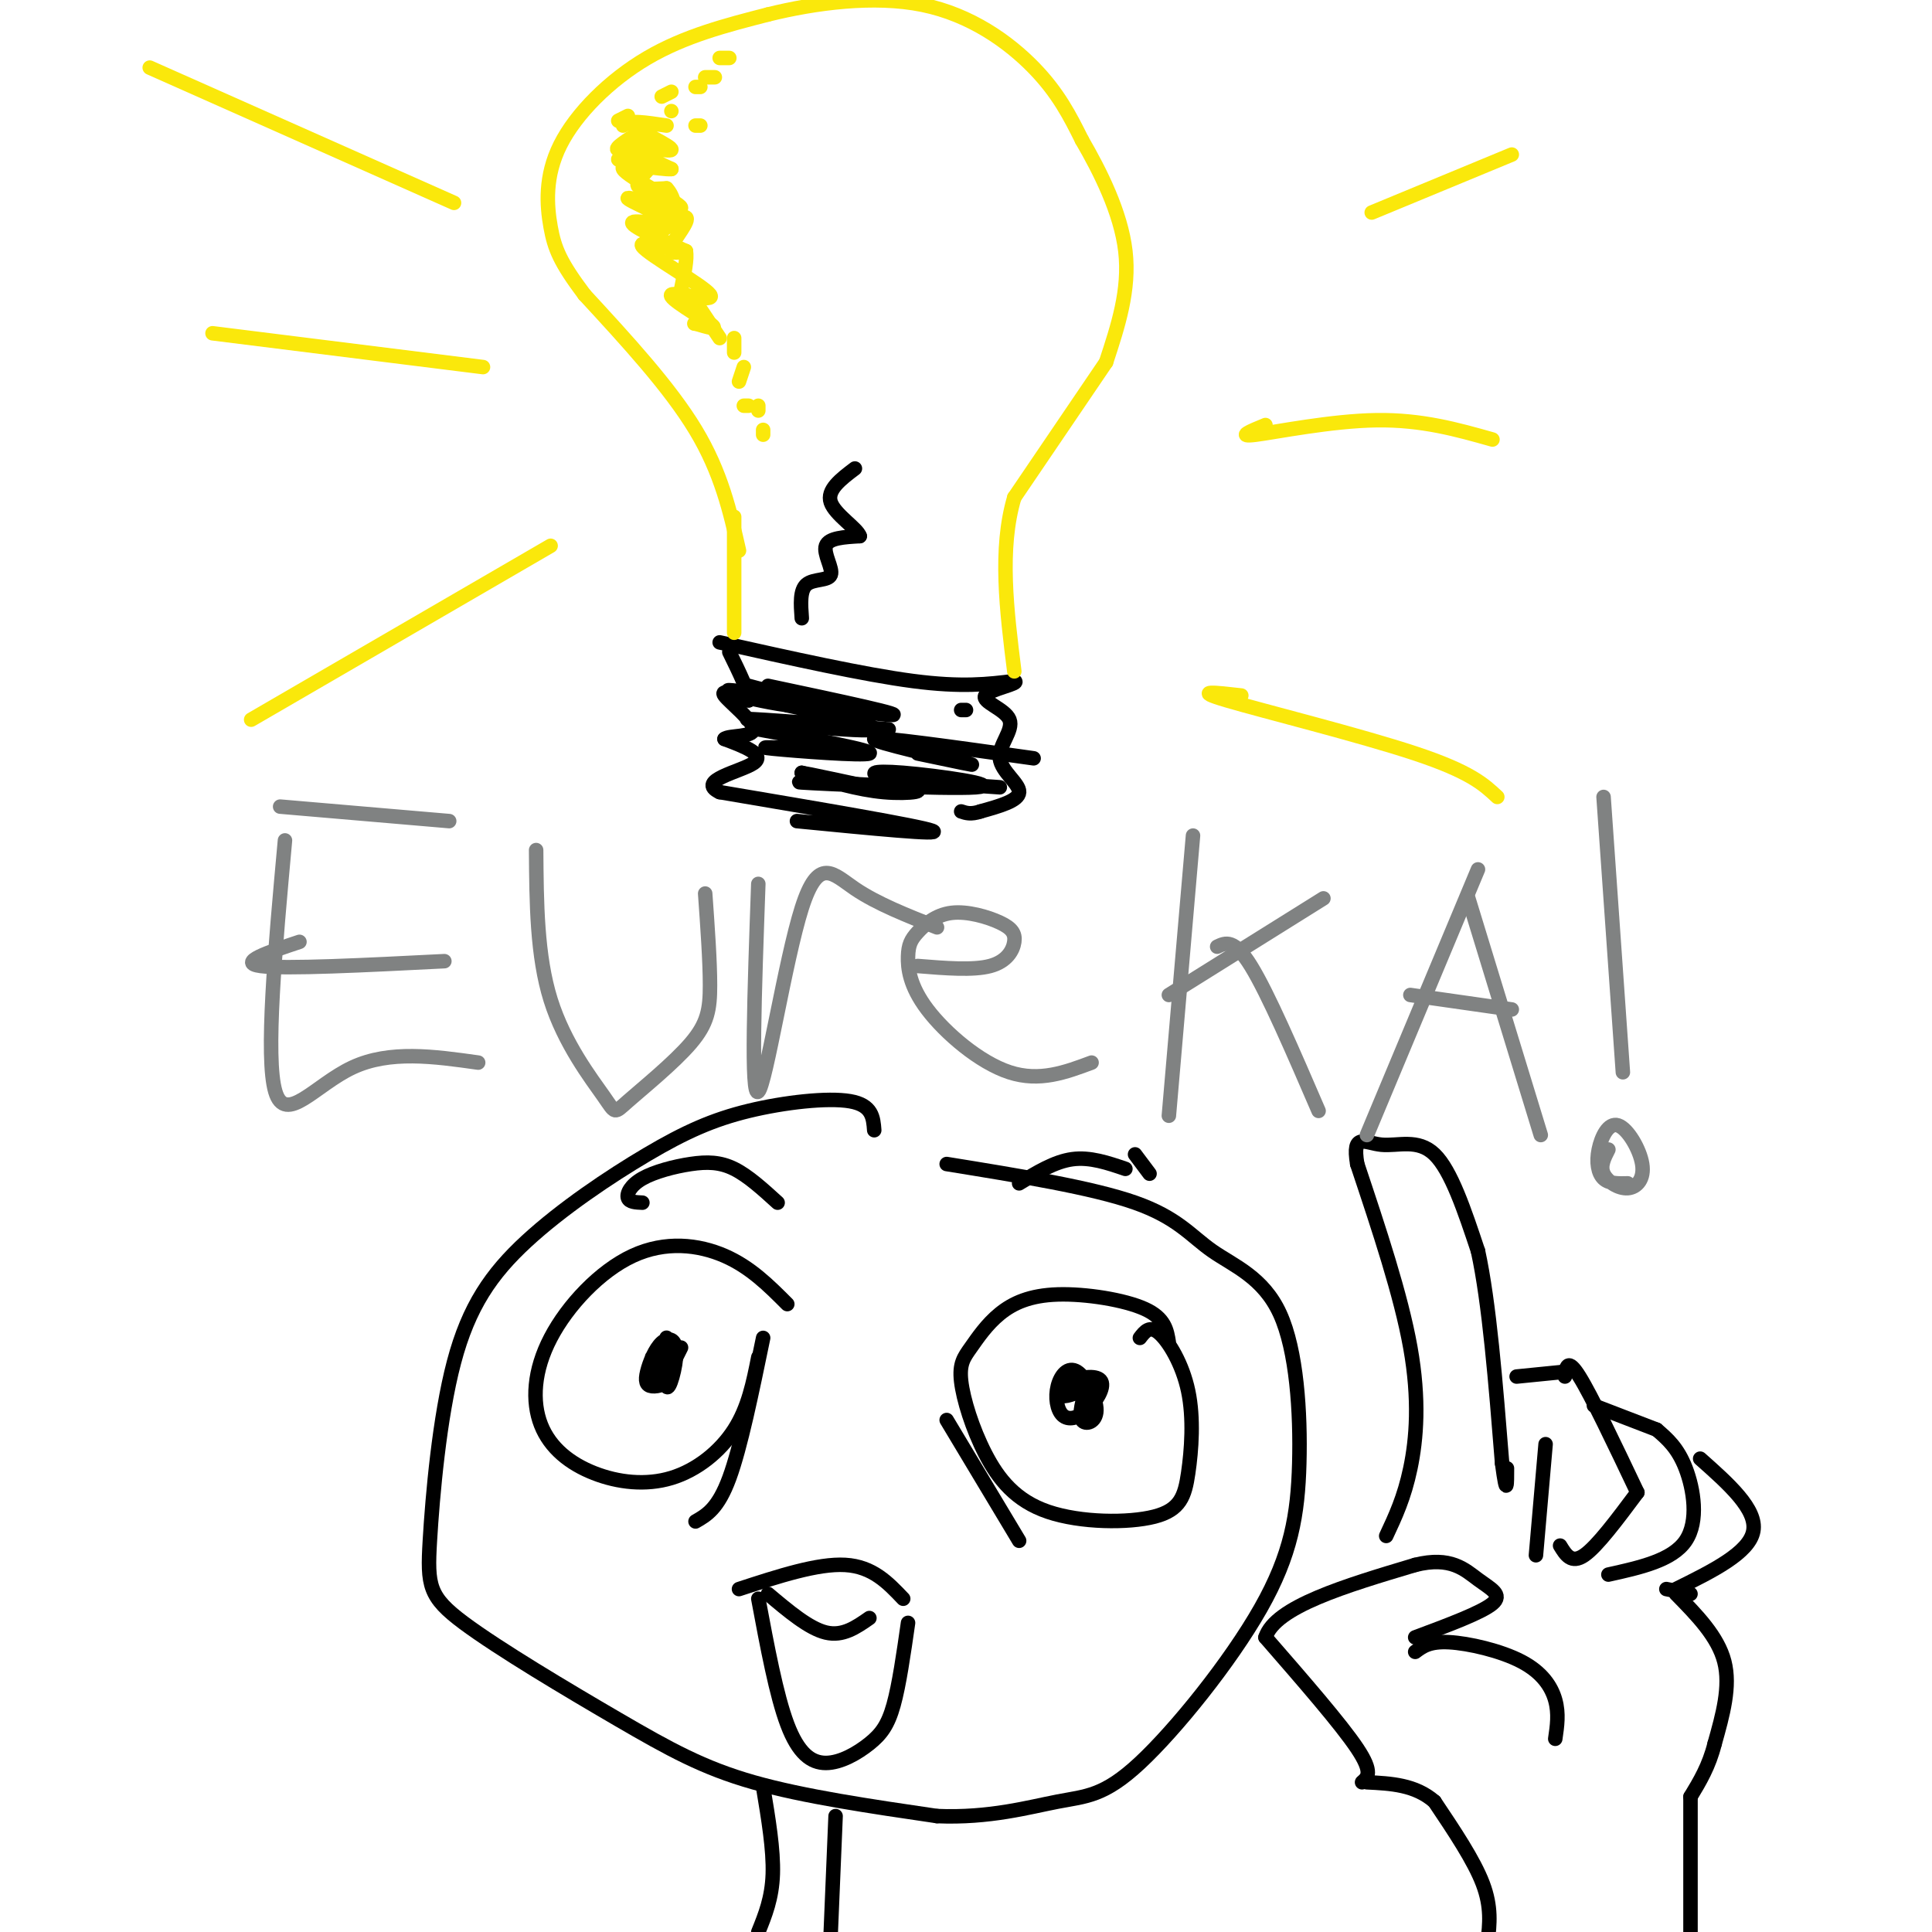 <svg viewBox='0 0 400 400' version='1.1' xmlns='http://www.w3.org/2000/svg' xmlns:xlink='http://www.w3.org/1999/xlink'><g fill='none' stroke='rgb(0,0,0)' stroke-width='3' stroke-linecap='round' stroke-linejoin='round'><path d='M181,234c-0.199,-2.601 -0.398,-5.202 -5,-6c-4.602,-0.798 -13.609,0.206 -21,2c-7.391,1.794 -13.168,4.378 -21,9c-7.832,4.622 -17.719,11.281 -25,18c-7.281,6.719 -11.958,13.499 -15,25c-3.042,11.501 -4.451,27.723 -5,37c-0.549,9.277 -0.240,11.610 7,17c7.240,5.390 21.411,13.836 32,20c10.589,6.164 17.597,10.047 28,13c10.403,2.953 24.202,4.977 38,7'/><path d='M194,376c10.880,0.466 19.080,-1.867 25,-3c5.920,-1.133 9.559,-1.064 17,-8c7.441,-6.936 18.682,-20.877 25,-32c6.318,-11.123 7.712,-19.428 8,-30c0.288,-10.572 -0.531,-23.411 -4,-31c-3.469,-7.589 -9.588,-9.928 -14,-13c-4.412,-3.072 -7.118,-6.878 -16,-10c-8.882,-3.122 -23.941,-5.561 -39,-8'/><path d='M163,270c-3.826,-3.837 -7.652,-7.674 -13,-10c-5.348,-2.326 -12.219,-3.142 -19,0c-6.781,3.142 -13.472,10.242 -17,17c-3.528,6.758 -3.893,13.176 -2,18c1.893,4.824 6.043,8.056 11,10c4.957,1.944 10.719,2.600 16,1c5.281,-1.600 10.080,-5.457 13,-10c2.920,-4.543 3.960,-9.771 5,-15'/><path d='M141,279c0.000,0.000 -1.000,2.000 -1,2'/><path d='M135,281c0.711,2.950 1.422,5.899 2,4c0.578,-1.899 1.023,-8.647 1,-8c-0.023,0.647 -0.515,8.689 0,10c0.515,1.311 2.035,-4.111 2,-7c-0.035,-2.889 -1.625,-3.247 -3,-2c-1.375,1.247 -2.533,4.097 -3,6c-0.467,1.903 -0.241,2.858 1,3c1.241,0.142 3.497,-0.531 4,-2c0.503,-1.469 -0.749,-3.735 -2,-6'/><path d='M137,279c-0.833,0.000 -1.917,3.000 -3,6'/><path d='M242,278c-0.396,-2.546 -0.792,-5.092 -5,-7c-4.208,-1.908 -12.226,-3.178 -18,-3c-5.774,0.178 -9.302,1.802 -12,4c-2.698,2.198 -4.567,4.969 -6,7c-1.433,2.031 -2.430,3.323 -2,7c0.430,3.677 2.288,9.740 5,15c2.712,5.260 6.277,9.719 13,12c6.723,2.281 16.605,2.385 22,1c5.395,-1.385 6.302,-4.258 7,-9c0.698,-4.742 1.188,-11.354 0,-17c-1.188,-5.646 -4.054,-10.328 -6,-12c-1.946,-1.672 -2.973,-0.336 -4,1'/><path d='M225,287c-0.851,2.931 -1.703,5.861 -1,7c0.703,1.139 2.959,0.485 3,-2c0.041,-2.485 -2.134,-6.803 -4,-8c-1.866,-1.197 -3.423,0.727 -4,3c-0.577,2.273 -0.173,4.895 1,6c1.173,1.105 3.115,0.694 5,-1c1.885,-1.694 3.711,-4.671 3,-6c-0.711,-1.329 -3.961,-1.012 -6,0c-2.039,1.012 -2.868,2.718 -2,3c0.868,0.282 3.434,-0.859 6,-2'/><path d='M153,329c8.167,-2.667 16.333,-5.333 22,-5c5.667,0.333 8.833,3.667 12,7'/><path d='M157,331c1.868,9.998 3.735,19.997 6,26c2.265,6.003 4.927,8.011 8,8c3.073,-0.011 6.558,-2.041 9,-4c2.442,-1.959 3.841,-3.845 5,-8c1.159,-4.155 2.080,-10.577 3,-17'/><path d='M159,330c4.250,3.583 8.500,7.167 12,8c3.500,0.833 6.250,-1.083 9,-3'/><path d='M133,249c-1.362,-0.057 -2.724,-0.115 -3,-1c-0.276,-0.885 0.534,-2.598 3,-4c2.466,-1.402 6.587,-2.493 10,-3c3.413,-0.507 6.118,-0.431 9,1c2.882,1.431 5.941,4.215 9,7'/><path d='M211,245c3.667,-2.250 7.333,-4.500 11,-5c3.667,-0.500 7.333,0.750 11,2'/><path d='M235,239c0.000,0.000 3.000,4.000 3,4'/><path d='M158,277c-2.333,11.333 -4.667,22.667 -7,29c-2.333,6.333 -4.667,7.667 -7,9'/><path d='M196,294c0.000,0.000 15.000,25.000 15,25'/><path d='M158,370c1.083,6.500 2.167,13.000 2,18c-0.167,5.000 -1.583,8.500 -3,12'/><path d='M173,376c0.000,0.000 -1.000,24.000 -1,24'/><path d='M308,402c0.417,-3.583 0.833,-7.167 -1,-12c-1.833,-4.833 -5.917,-10.917 -10,-17'/><path d='M297,373c-4.000,-3.500 -9.000,-3.750 -14,-4'/><path d='M282,369c1.167,-1.000 2.333,-2.000 -1,-7c-3.333,-5.000 -11.167,-14.000 -19,-23'/><path d='M262,339c2.000,-6.333 16.500,-10.667 31,-15'/><path d='M293,324c7.369,-1.857 10.292,1.000 13,3c2.708,2.000 5.202,3.143 3,5c-2.202,1.857 -9.101,4.429 -16,7'/><path d='M293,342c1.470,-1.107 2.940,-2.214 7,-2c4.060,0.214 10.708,1.750 15,4c4.292,2.250 6.226,5.214 7,8c0.774,2.786 0.387,5.393 0,8'/><path d='M287,318c1.867,-3.978 3.733,-7.956 5,-14c1.267,-6.044 1.933,-14.156 0,-25c-1.933,-10.844 -6.467,-24.422 -11,-38'/><path d='M281,241c-1.119,-6.667 1.583,-4.333 5,-4c3.417,0.333 7.548,-1.333 11,2c3.452,3.333 6.226,11.667 9,20'/><path d='M306,259c2.333,10.667 3.667,27.333 5,44'/><path d='M311,303c1.000,7.500 1.000,4.250 1,1'/><path d='M314,285c0.000,0.000 10.000,-1.000 10,-1'/><path d='M324,285c0.250,-2.000 0.500,-4.000 3,0c2.500,4.000 7.250,14.000 12,24'/><path d='M339,309c-4.167,5.583 -8.333,11.167 -11,13c-2.667,1.833 -3.833,-0.083 -5,-2'/><path d='M320,299c0.000,0.000 -2.000,23.000 -2,23'/><path d='M330,291c0.000,0.000 13.000,5.000 13,5'/><path d='M343,296c2.178,1.867 4.356,3.733 6,8c1.644,4.267 2.756,10.933 0,15c-2.756,4.067 -9.378,5.533 -16,7'/><path d='M352,302c5.917,5.250 11.833,10.500 11,15c-0.833,4.500 -8.417,8.250 -16,12'/><path d='M350,330c0.000,0.000 -5.000,-1.000 -5,-1'/><path d='M347,330c4.333,4.417 8.667,8.833 10,14c1.333,5.167 -0.333,11.083 -2,17'/><path d='M355,361c-1.167,4.667 -3.083,7.833 -5,11'/><path d='M350,372c0.000,0.000 0.000,35.000 0,35'/><path d='M165,170c15.333,1.500 30.667,3.000 28,2c-2.667,-1.000 -23.333,-4.500 -44,-8'/><path d='M149,164c-5.022,-2.356 4.422,-4.244 7,-6c2.578,-1.756 -1.711,-3.378 -6,-5'/><path d='M150,153c0.845,-0.798 5.958,-0.292 6,-2c0.042,-1.708 -4.988,-5.631 -6,-7c-1.012,-1.369 1.994,-0.185 5,1'/><path d='M155,145c0.167,-1.500 -1.917,-5.750 -4,-10'/><path d='M149,133c14.917,3.333 29.833,6.667 40,8c10.167,1.333 15.583,0.667 21,0'/><path d='M210,141c1.530,0.479 -5.145,1.678 -6,3c-0.855,1.322 4.111,2.767 5,5c0.889,2.233 -2.299,5.255 -2,8c0.299,2.745 4.085,5.213 4,7c-0.085,1.787 -4.043,2.894 -8,4'/><path d='M203,168c-2.000,0.667 -3.000,0.333 -4,0'/><path d='M166,128c-0.214,-2.899 -0.429,-5.798 1,-7c1.429,-1.202 4.500,-0.708 5,-2c0.500,-1.292 -1.571,-4.369 -1,-6c0.571,-1.631 3.786,-1.815 7,-2'/><path d='M178,111c-0.467,-1.556 -5.133,-4.444 -6,-7c-0.867,-2.556 2.067,-4.778 5,-7'/></g>
<g fill='none' stroke='rgb(250,232,11)' stroke-width='3' stroke-linecap='round' stroke-linejoin='round'><path d='M152,131c0.000,0.000 0.000,-24.000 0,-24'/><path d='M153,114c-1.833,-8.083 -3.667,-16.167 -9,-25c-5.333,-8.833 -14.167,-18.417 -23,-28'/><path d='M121,61c-5.057,-6.730 -6.201,-9.557 -7,-14c-0.799,-4.443 -1.254,-10.504 2,-17c3.254,-6.496 10.215,-13.427 18,-18c7.785,-4.573 16.392,-6.786 25,-9'/><path d='M159,3c9.857,-2.440 22.000,-4.042 32,-2c10.000,2.042 17.857,7.726 23,13c5.143,5.274 7.571,10.137 10,15'/><path d='M224,29c3.733,6.422 8.067,14.978 9,23c0.933,8.022 -1.533,15.511 -4,23'/><path d='M229,75c0.000,0.000 -19.000,28.000 -19,28'/><path d='M210,103c-3.167,10.667 -1.583,23.333 0,36'/><path d='M130,24c0.000,0.000 -2.000,1.000 -2,1'/><path d='M129,25c0.000,0.000 0.000,1.000 0,1'/><path d='M133,27c-3.041,1.905 -6.081,3.810 -5,4c1.081,0.190 6.284,-1.336 6,-1c-0.284,0.336 -6.056,2.533 -6,3c0.056,0.467 5.938,-0.797 7,0c1.062,0.797 -2.697,3.656 -3,5c-0.303,1.344 2.848,1.172 6,1'/><path d='M138,39c1.526,1.545 2.343,4.909 1,7c-1.343,2.091 -4.844,2.911 -4,2c0.844,-0.911 6.035,-3.553 7,-3c0.965,0.553 -2.296,4.301 -3,6c-0.704,1.699 1.148,1.350 3,1'/><path d='M142,52c0.333,1.500 -0.333,4.750 -1,8'/><path d='M142,61c0.000,0.000 2.000,3.000 2,3'/><path d='M145,64c0.000,0.000 4.000,6.000 4,6'/><path d='M94,42c0.000,0.000 -63.000,-28.000 -63,-28'/><path d='M100,76c0.000,0.000 -56.000,-7.000 -56,-7'/><path d='M114,113c0.000,0.000 -62.000,36.000 -62,36'/><path d='M284,44c0.000,0.000 29.000,-12.000 29,-12'/><path d='M262,88c-3.089,1.267 -6.178,2.533 -2,2c4.178,-0.533 15.622,-2.867 25,-3c9.378,-0.133 16.689,1.933 24,4'/><path d='M257,144c-5.222,-0.600 -10.444,-1.200 -3,1c7.444,2.200 27.556,7.200 39,11c11.444,3.800 14.222,6.400 17,9'/></g>
<g fill='none' stroke='rgb(128,130,130)' stroke-width='3' stroke-linecap='round' stroke-linejoin='round'><path d='M59,174c-2.044,22.489 -4.089,44.978 -2,52c2.089,7.022 8.311,-1.422 16,-5c7.689,-3.578 16.844,-2.289 26,-1'/><path d='M58,167c0.000,0.000 35.000,3.000 35,3'/><path d='M62,195c-6.500,2.167 -13.000,4.333 -8,5c5.000,0.667 21.500,-0.167 38,-1'/><path d='M111,176c0.077,10.947 0.155,21.895 3,31c2.845,9.105 8.459,16.368 11,20c2.541,3.632 2.011,3.633 5,1c2.989,-2.633 9.497,-7.901 13,-12c3.503,-4.099 4.001,-7.028 4,-12c-0.001,-4.972 -0.500,-11.986 -1,-19'/><path d='M157,183c-0.792,22.304 -1.583,44.607 0,43c1.583,-1.607 5.542,-27.125 9,-38c3.458,-10.875 6.417,-7.107 11,-4c4.583,3.107 10.792,5.554 17,8'/><path d='M226,220c-5.387,2.015 -10.775,4.030 -17,2c-6.225,-2.030 -13.288,-8.105 -17,-13c-3.712,-4.895 -4.075,-8.612 -4,-11c0.075,-2.388 0.587,-3.448 2,-5c1.413,-1.552 3.727,-3.595 7,-4c3.273,-0.405 7.506,0.830 10,2c2.494,1.170 3.248,2.277 3,4c-0.248,1.723 -1.500,4.064 -5,5c-3.500,0.936 -9.250,0.468 -15,0'/><path d='M247,173c0.000,0.000 -5.000,58.000 -5,58'/><path d='M274,186c0.000,0.000 -32.000,20.000 -32,20'/><path d='M252,196c1.750,-0.833 3.500,-1.667 7,4c3.500,5.667 8.750,17.833 14,30'/><path d='M306,180c0.000,0.000 -23.000,55.000 -23,55'/><path d='M304,186c0.000,0.000 15.000,49.000 15,49'/><path d='M292,206c0.000,0.000 21.000,3.000 21,3'/><path d='M332,165c0.000,0.000 4.000,57.000 4,57'/><path d='M333,238c-0.866,1.694 -1.732,3.389 -1,5c0.732,1.611 3.061,3.139 5,3c1.939,-0.139 3.486,-1.946 3,-5c-0.486,-3.054 -3.007,-7.355 -5,-8c-1.993,-0.645 -3.460,2.365 -4,5c-0.540,2.635 -0.154,4.896 1,6c1.154,1.104 3.077,1.052 5,1'/></g>
<g fill='none' stroke='rgb(0,0,0)' stroke-width='3' stroke-linecap='round' stroke-linejoin='round'><path d='M155,142c0.000,0.000 15.000,4.000 15,4'/><path d='M159,142c15.048,3.190 30.095,6.381 25,6c-5.095,-0.381 -30.333,-4.333 -33,-5c-2.667,-0.667 17.238,1.952 23,3c5.762,1.048 -2.619,0.524 -11,0'/><path d='M163,146c-4.735,-0.628 -11.073,-2.199 -5,-1c6.073,1.199 24.558,5.169 23,6c-1.558,0.831 -23.159,-1.477 -26,-2c-2.841,-0.523 13.080,0.738 29,2'/><path d='M157,151c12.089,2.222 24.178,4.444 23,5c-1.178,0.556 -15.622,-0.556 -20,-1c-4.378,-0.444 1.311,-0.222 7,0'/><path d='M214,157c-16.267,-2.289 -32.533,-4.578 -33,-4c-0.467,0.578 14.867,4.022 19,5c4.133,0.978 -2.933,-0.511 -10,-2'/><path d='M200,147c0.000,0.000 -1.000,0.000 -1,0'/><path d='M207,163c-9.267,-0.632 -18.534,-1.263 -23,-2c-4.466,-0.737 -4.132,-1.578 3,-1c7.132,0.578 21.063,2.575 15,3c-6.063,0.425 -32.120,-0.721 -36,-1c-3.880,-0.279 14.417,0.310 21,1c6.583,0.690 1.452,1.483 -4,1c-5.452,-0.483 -11.226,-2.241 -17,-4'/><path d='M166,160c0.333,0.000 9.667,2.000 19,4'/></g>
<g fill='none' stroke='rgb(250,232,11)' stroke-width='3' stroke-linecap='round' stroke-linejoin='round'><path d='M138,26c-4.185,-0.625 -8.369,-1.250 -7,0c1.369,1.250 8.292,4.375 8,5c-0.292,0.625 -7.798,-1.250 -9,-1c-1.202,0.250 3.899,2.625 9,5'/><path d='M139,35c-1.831,0.232 -10.907,-1.687 -10,0c0.907,1.687 11.798,6.980 12,8c0.202,1.020 -10.286,-2.232 -11,-2c-0.714,0.232 8.346,3.947 9,5c0.654,1.053 -7.099,-0.556 -8,0c-0.901,0.556 5.049,3.278 11,6'/><path d='M142,52c-1.353,0.069 -10.235,-2.758 -9,-1c1.235,1.758 12.589,8.100 14,10c1.411,1.900 -7.120,-0.642 -8,0c-0.880,0.642 5.891,4.469 8,6c2.109,1.531 -0.446,0.765 -3,0'/><path d='M144,67c-0.500,0.000 -0.250,0.000 0,0'/><path d='M152,70c0.000,0.000 0.000,3.000 0,3'/><path d='M154,76c0.000,0.000 -1.000,3.000 -1,3'/><path d='M155,84c0.000,0.000 -1.000,0.000 -1,0'/><path d='M157,84c0.000,0.000 0.000,1.000 0,1'/><path d='M158,89c0.000,0.000 0.000,1.000 0,1'/><path d='M145,26c0.000,0.000 -1.000,0.000 -1,0'/><path d='M139,23c0.000,0.000 0.000,0.000 0,0'/><path d='M137,20c0.000,0.000 2.000,-1.000 2,-1'/><path d='M144,18c0.000,0.000 1.000,0.000 1,0'/><path d='M146,16c0.000,0.000 2.000,0.000 2,0'/><path d='M149,12c0.000,0.000 2.000,0.000 2,0'/></g>
</svg>